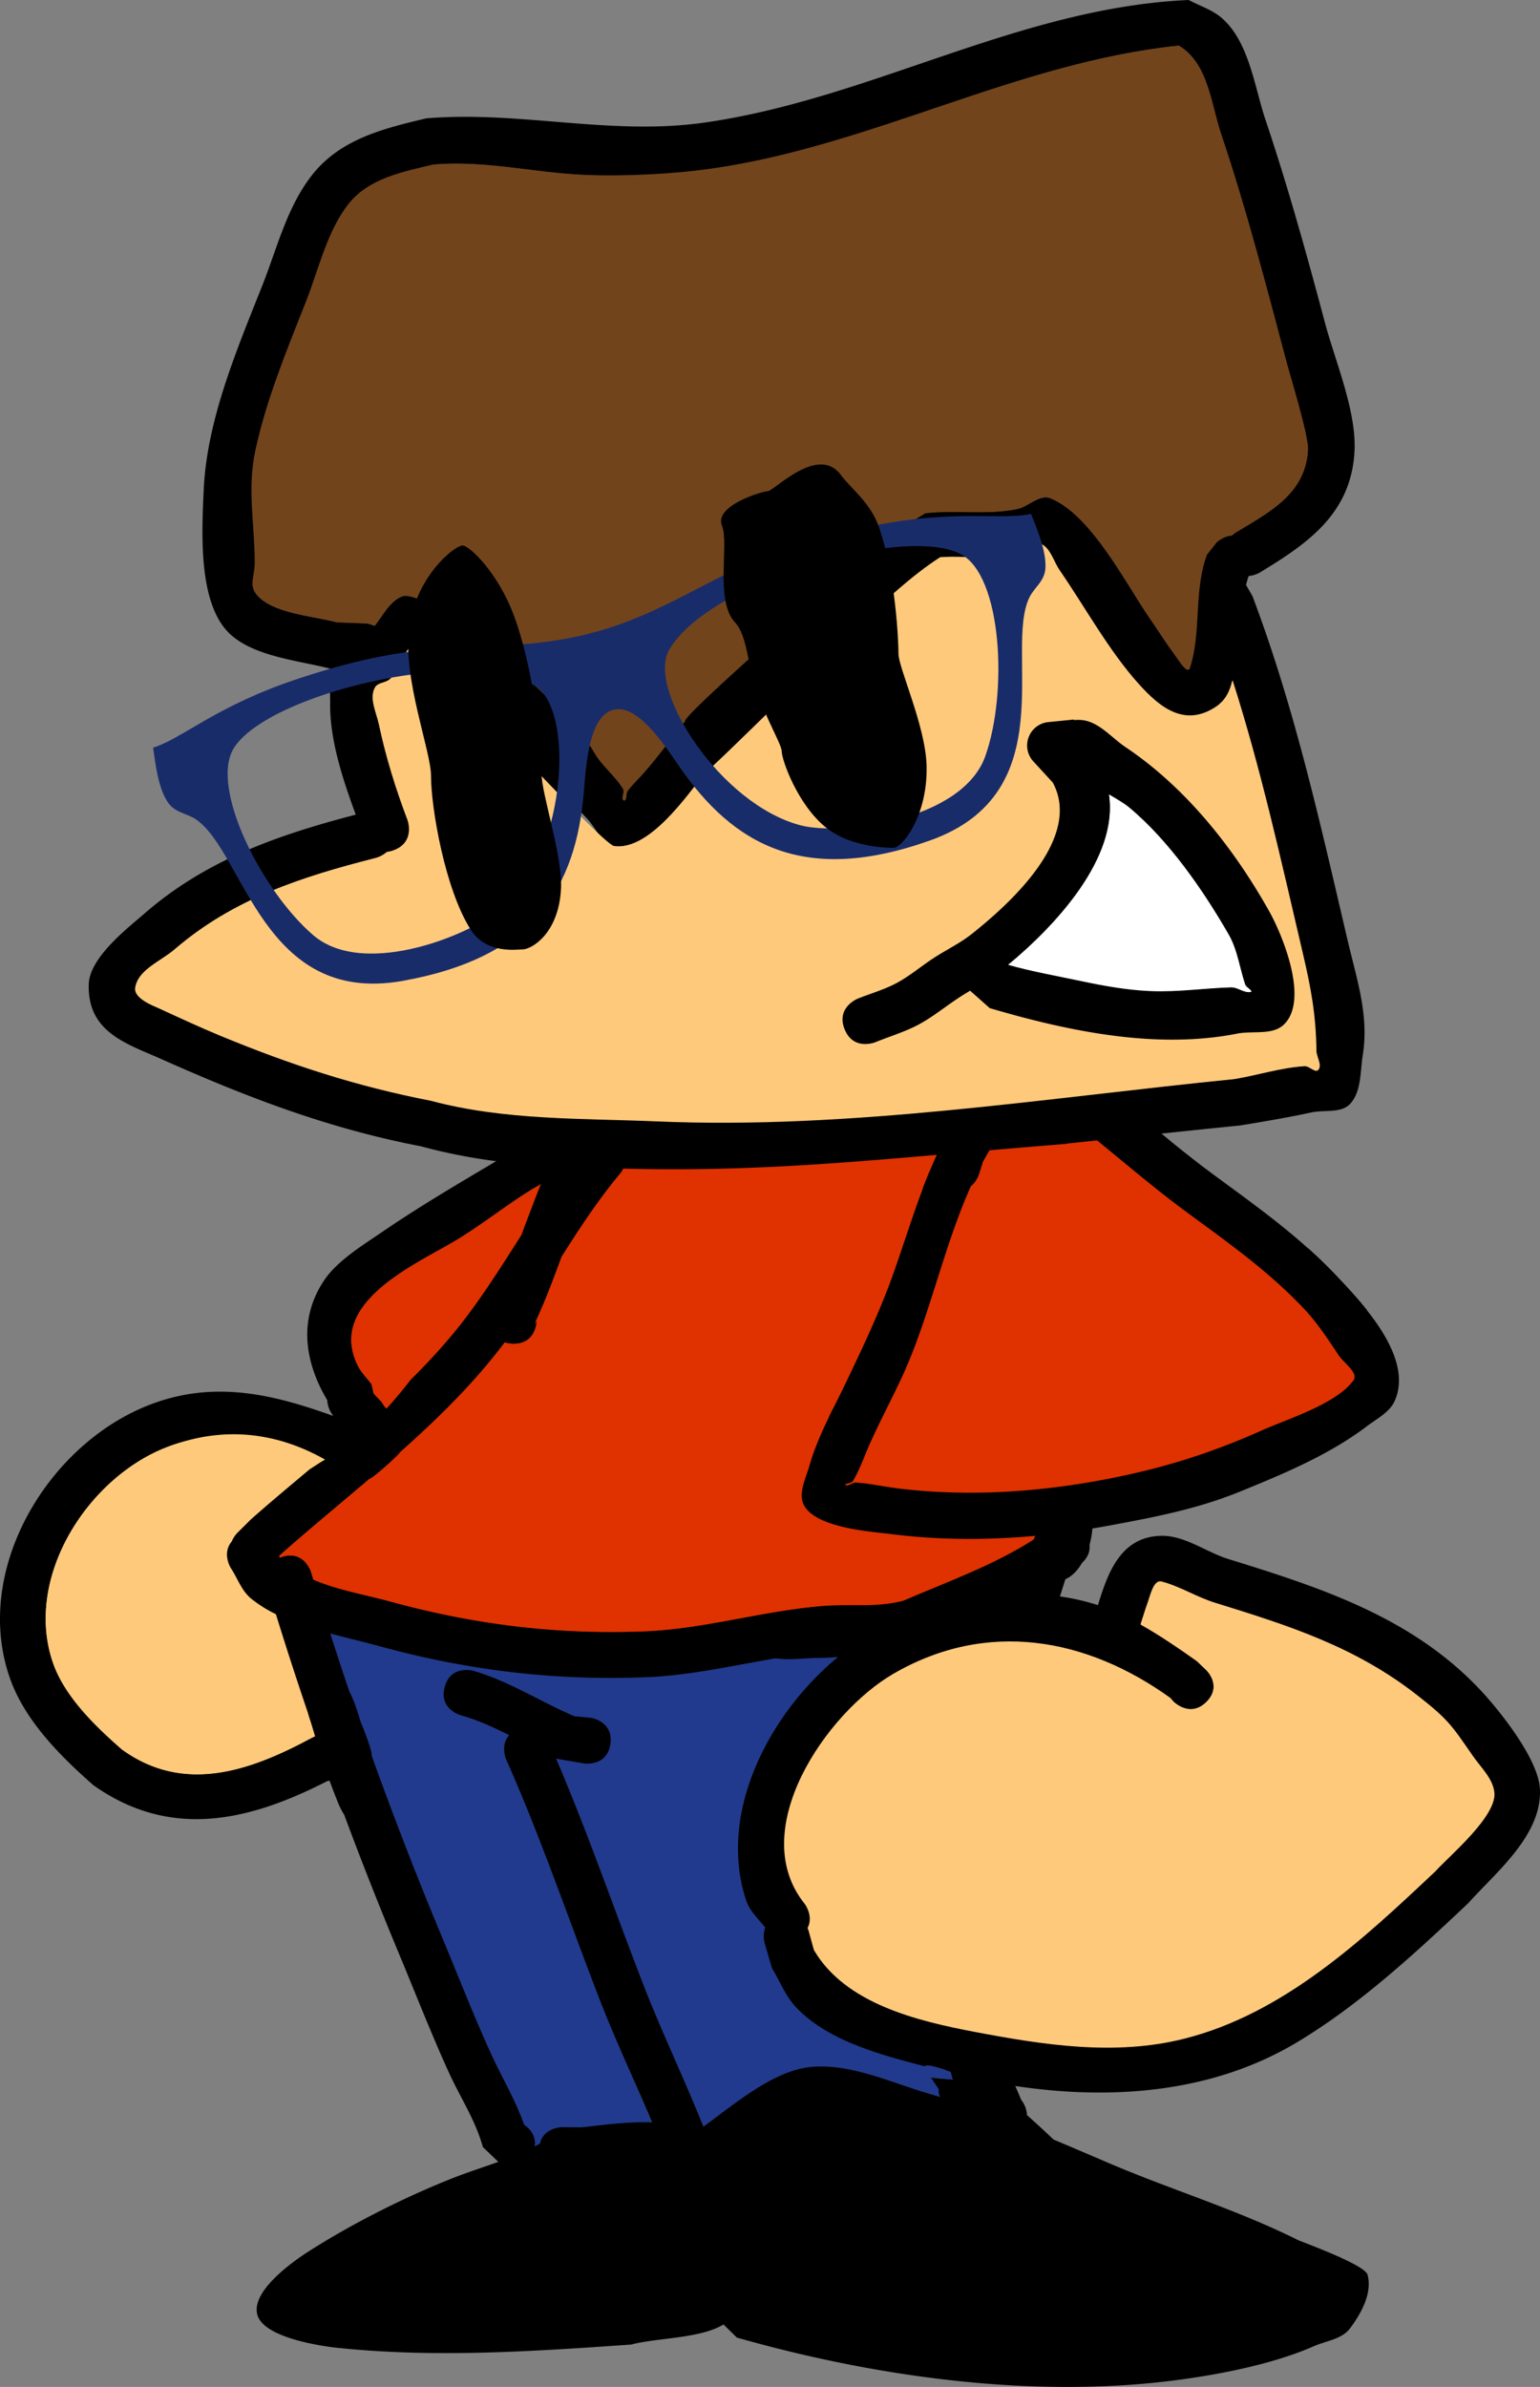 <svg xmlns="http://www.w3.org/2000/svg" width="122.034" height="189.099"><rect width="100%" height="100%" fill="#808080" stroke="none"/><g stroke-miterlimit="10" data-paper-data="{&quot;isPaintingLayer&quot;:true}" style="mix-blend-mode:normal"><g stroke-width=".5"><path d="m46.348 90.069.378.403c.916 1.234 2.002 2.402 3.088 3.491 2.718 3.596 4.498 7.773 5.653 12.101.43 1.61 1.623 4.025 1.03 5.693-.684 1.92-2.154 2.038-3.714 2.76-1.9.878-3.642 1.788-5.714 2.194-1.397.559-2.86.89-4.352 1.086l.14.12c-1.706-.177-3.269-.252-3.945-.101-1.669.37-3.946 1.302-5.693.806-3.864-1.098-5.39-3.717-7.018-6.156.2.071.399.144.598.217a1.662 1.662 0 0 1-.453-.602c-.072-.097-.397-.566-.41-1.147-1.753-2.936-2.359-6.39-.229-9.533 1.042-1.538 3.055-2.76 4.508-3.755 4.243-2.91 8.786-5.394 13.137-8.087.116-.072.23-.144.345-.218.526.003 1.053.005 1.58.006l-.032.173c.643.089 1.103.549 1.103.549zm-15.482 21.705c.322.423.602.882.827 1.363.083.178-.06.449.084.584.164.156.464.025.666.127.266.134.433.422.698.56.64.332 2.188.054 2.857.054 3.355 0 6.882.074 10.048-1.192 1.925-.392 3.49-1.21 5.267-2.029.366-.169.744-.315 1.124-.451.212-.077.713.048.653-.168-1.366-5.01-2.84-10.067-5.988-14.307a39.626 39.626 0 0 1-1.518-1.598 1.693 1.693 0 0 0-1.01-1.176 30.57 30.57 0 0 1-.566-.713c-.096.203-.192.404-.29.604-.37.048-.703.217-.958.465a8.247 8.247 0 0 0-.51.283c-2.087 1.265-3.99 2.82-6.08 4.08-3.15 1.9-10.31 4.907-7.793 9.94.272.543.724.976 1.086 1.464l.156.72c.216.234.44.464.657.698.128.264.322.49.562.655l.028.037z"/><path fill="#e03100" d="M30.822 111.75a1.702 1.702 0 0 1-.564-.656c-.217-.234-.44-.464-.657-.7l-.157-.72c-.362-.488-.815-.924-1.087-1.467-2.516-5.033 4.65-8.064 7.8-9.964 2.09-1.26 4.01-2.818 6.097-4.083.167-.101.338-.195.511-.283.255-.249.589-.417.96-.465.097-.2.194-.401.29-.604.184.24.374.478.567.714.502.203.886.641 1.012 1.177a39.79 39.79 0 0 0 1.522 1.6c3.147 4.24 4.626 9.322 5.993 14.333.059.217-.442.092-.654.168-.38.137-.758.284-1.125.453-1.777.819-3.348 1.643-5.274 2.035-3.165 1.266-6.712 1.194-10.066 1.194-.669 0-2.222.276-2.861-.057-.265-.138-.433-.426-.7-.56-.201-.102-.502.028-.666-.128-.143-.135-.001-.406-.084-.585a7.553 7.553 0 0 0-.857-1.401z" data-paper-data="{&quot;noHover&quot;:false,&quot;origItem&quot;:[&quot;Path&quot;,{&quot;applyMatrix&quot;:true,&quot;segments&quot;:[[[337.99238,449.52978],[-0.04445,-0.05847],[1.52289,2.00298]],[[341.90733,455.98369],[-1.06562,-2.27938],[0.39454,0.84394]],[[342.30304,458.75037],[-0.6759,-0.64114],[0.77645,0.73651]],[[345.457,459.35078],[-0.95596,-0.48111],[1.26141,0.63484]],[[348.76208,462.00108],[-1.25277,-0.65173],[3.02816,1.57534]],[[362.29263,462.26078],[-3.16682,0],[15.88429,0]],[[409.87058,456.61316],[-14.98953,5.99581],[9.11687,-1.85739]],[[434.81056,447.00674],[-8.41313,3.87509],[1.73737,-0.80023]],[[440.13581,444.86873],[-1.79971,0.64797],[1.00164,-0.36064]],[[443.22883,444.07284],[0.28013,1.02707],[-6.4709,-23.72542]],[[414.87127,376.32999],[14.90492,20.07588],[-2.44509,-2.43768]],[[407.68241,368.76271],[2.33353,2.60118],[-0.59893,-2.5365]],[[402.90354,363.19262],[2.37362,0.96353],[-0.91288,-1.11525]],[[400.22239,359.81724],[0.87356,1.13458],[-0.45384,0.95891]],[[398.84822,362.67621],[0.46217,-0.94728],[-1.75405,0.22953]],[[394.31312,364.8786],[1.20574,-1.17513],[-0.81953,0.42058]],[[391.8986,366.2197],[0.78792,-0.47752],[0,0]],[[391.89854,366.21972],[0,0],[-9.88368,5.98976]],[[363.10748,385.53688],[9.89668,-5.9682],[-14.92002,8.99752]],[[326.2038,432.60334],[-11.9144,-23.82956],[1.28702,2.57414]],[[331.34496,439.53962],[-1.7137,-2.31208],[0,0]],[[332.08544,442.94461],[0,0],[1.02391,1.11379]],[[335.19486,446.25389],[-1.02801,-1.10986],[0.60658,1.24995]],[[337.85839,449.3549],[-1.13453,-0.78281],[0.04487,0.05812]]],&quot;closed&quot;:true}]}"/></g><g stroke-width=".5"><path d="M42.878 117.489c.374.322.747.644 1.097.992 0 0 .304.305.466.764 1.754 2.076 4.53 4.708 4.021 7.478-.309 1.684-2.582 3.028-3.834 3.967-1.827 1.356-3.442 3.012-5.355 4.277-1.722 1.138-3.902 2.326-5.806 3.125-.66.278-1.549.46-2.212.795-1.632.826-3.146 1.742-4.855 2.126.12.44.232.876.34 1.309-.157-.427-.312-.854-.467-1.282a7.797 7.797 0 0 1-.336.062c-5.998 3.068-12.307 4.732-18.531.33-2.6-2.28-5.434-5.112-6.615-8.469-2.971-8.442 2.826-18.298 10.764-21.551 5.462-2.238 10.418-.867 15.405.963a1.562 1.562 0 0 1-.288-.313c4.172 2.36 10.312 4.062 14.995 4.73.675.097 1.312.31 1.925.592-.237.039-.475.073-.714.105zm-7.986 8.28c-1.795 0-1.795-1.795-1.795-1.795v-.21c.07-.372-.087-.718-.311-1.056a2.009 2.009 0 0 1-.232-.272l-.103-.186a9.642 9.642 0 0 1-.236-.322c-.799-.863-1.288-1.809-2.058-2.69-.458-.526-1.093-.87-1.583-1.366-.262-.266-.37-.672-.665-.903-.24-.189-.597-.153-.865-.3-1.093-.595-1.505-.852-2.795-1.06 0 0-.85-.142-1.274-.819-3.234-1.01-6.542-1.445-10.03.003-6.152 2.553-11.02 10.295-8.713 16.94.932 2.682 3.367 5.021 5.442 6.833 4.717 3.415 9.693 1.838 14.262-.52.216-.184.463-.293.68-.357l.395-.215c-.17-.49-.339-.98-.506-1.472.264.533.528 1.064.766 1.604.376.01.72-.33 1.075-.488.376-.167.818-.132 1.206-.27.669-.238 1.496-.874 2.108-1.177 2.516-1.247 5.255-2.096 7.61-3.683 1.851-1.249 3.434-2.833 5.203-4.17.56-.42 2.223-1.335 2.501-1.946.322-.707-.913-1.258-1.382-1.878-.744-.982-1.518-1.95-2.288-2.91l-.29-.275s-.224-.225-.39-.58c-.573-.548-1.125-1.08-1.62-1.705-.14-.176-.431.128-.644.202-.995.344-1.844.827-2.677 1.458l-.23.138.088.122s.085.128.168.333c.56.925.9 1.606.978 2.986v.211s0 1.795-1.795 1.795z"/><path d="M18.285 124.216s-.72-1.152.075-2.09a2.34 2.34 0 0 1 .37-.603c-.264.534-.401 1.216-.336 2.138a.822.822 0 0 0 .051.228c.022.203.059.402.109.595a.693.693 0 0 0-.023.137 6.665 6.665 0 0 0-.246-.405zm3.779-5.551c-.397.392-.857.692-1.316.985a4.177 4.177 0 0 0-.111.058 198.43 198.43 0 0 1 2.518-2.146c-.354.363-.713.73-1.09 1.103z"/><path fill="#ffc97c" d="M18.382 122.097c-.795.938-.068 2.096-.068 2.096.078.119.152.241.224.367-.178 1.156 2.524 2.983 2.968 3.87.58 1.162.96 2.75 1.551 4.128.34 1.24.929 2.4 1.506 3.563l.474 1.38c-4.856 2.649-10.288 4.784-15.377 1.099-2.075-1.812-4.53-4.17-5.461-6.853-2.308-6.645 2.59-14.438 8.741-16.99 4.282-1.777 8.32-.708 12.257.77-.719.669-1.37 1.344-2.042 2.035a223.55 223.55 0 0 0-2.493 2.132c-.274.146-.53.321-.764.521-.473.348-.893.749-1.17 1.314a2.04 2.04 0 0 0-.346.568z" data-paper-data="{&quot;noHover&quot;:false,&quot;origItem&quot;:[&quot;Path&quot;,{&quot;applyMatrix&quot;:true,&quot;segments&quot;:[[[142.80632,189.11954],[5.98715,-2.48456],[-8.41435,3.4918]],[[130.88881,212.2907],[-3.15755,-9.08903],[1.27474,3.66935]],[[138.33291,221.63908],[-2.83871,-2.47832],[6.96097,5.04039]],[[159.31186,220.14576],[-6.64258,3.62447],[-1.5098,-4.35122]],[[155.00598,207.02232],[1.35989,4.39632],[-0.98641,-0.48741]],[[152.30485,205.318],[0.79986,0.6566],[-1.02264,-0.83948]],[[150.11171,202.0097],[0.73104,1.10276],[0,0]],[[150.21356,199.15072],[-1.08654,1.28349],[0.23256,-0.56007]],[150.80803,198.22875],[[152.29626,196.74719],[0,0],[2.44106,-2.15802]],[[159.88982,190.29447],[-2.57874,2.16446],[-5.49778,-2.08901]]],&quot;closed&quot;:true}]}"/><path fill="#ffc97c" d="M36.667 123.98v-.211c-.079-1.38-.416-2.057-.977-2.982-.083-.205-.167-.332-.167-.332l-.087-.122.229-.138c.833-.631 1.719-1.136 2.713-1.48.213-.073.504-.378.644-.202.495.626 1.048 1.16 1.621 1.708.166.355.39.58.39.58l.29.275c.77.962 1.546 1.933 2.29 2.915.469.62 1.704 1.172 1.382 1.88-2.112 4.643-19.853 11.557-20.38 11.839a1.864 1.864 0 0 0-.68.357c-4.569 2.359-9.561 3.927-14.277.512-2.075-1.812-4.514-4.16-5.446-6.842-2.308-6.645 2.567-14.407 8.718-16.96 5.555-2.305 10.838-.972 15.178 2.44 1.6 1.257 2.617 3.072 4.124 4.7.075.106.156.214.237.322l.103.186s.082.123.232.274c.224.337.383.685.313 1.056v.212s0 1.8 1.796 1.8c1.795 0 1.754-1.787 1.754-1.787z" data-paper-data="{&quot;noHover&quot;:false,&quot;origItem&quot;:[&quot;Path&quot;,{&quot;applyMatrix&quot;:true,&quot;segments&quot;:[[[356.29263,517.26078],[8.5,0],[-8.5,0]],[347.79263,508.76078],[[347.79263,507.76078],[0,0],[0.33136,-1.75639]],[[346.31876,502.76673],[1.06056,1.59632],[-0.71407,-0.71428]],[345.22021,501.47573],[[344.73494,500.59388],[0,0],[-0.38562,-0.50848]],[[343.61413,499.07013],[0.35298,0.50815],[-3.78139,-4.08325]],[[333.87127,486.32999],[3.64397,4.1765],[-2.1691,-2.4861]],[[326.37684,479.86433],[2.31754,2.34834],[-1.24353,-1.26005]],[[323.2282,475.58731],[1.39221,1.09354],[-1.13708,-0.89315]],[[319.12827,474.17078],[1.26943,0.69225],[-5.17161,-2.8202]],[[305.89524,469.14513],[6.1079,0.98783],[0,0]],[[299.8615,465.27169],[2.00727,3.20236],[-15.31351,-4.7804]],[[252.36638,465.2844],[16.51801,-6.85469],[0,0]],[[252.36634,465.2844],[0,0],[-29.12786,12.08752]],[[211.11164,545.49572],[-10.93046,-31.46342],[4.41276,12.70214]],[[236.88082,577.8569],[-9.82672,-8.57914],[22.33258,16.17087]],[[304.41389,575.39351],[-21.63563,11.16785],[1.02108,-0.872]],[[307.62894,573.70133],[-1.02511,0.30471],[0.62663,-0.33579]],[[309.5034,572.6875],[-0.62298,0.33993],[-0.8055,-2.32143]],[[307.1051,565.71719],[0.79336,2.32543],[1.25257,2.51999]],[[310.73439,573.30842],[-1.12734,-2.55281],[1.78159,0.05155]],[[315.82319,571.00108],[-1.68132,0.74866],[1.78217,-0.79357]],[[321.53407,569.72086],[-1.83808,0.65373],[3.167,-1.12637]],[[331.51555,564.14608],[-2.89586,1.43416],[11.91644,-5.90156]],[[367.54973,546.70707],[-11.14991,7.51743],[8.76951,-5.91253]],[[392.19263,526.96078],[-8.37809,6.33368],[2.64951,-1.98713]],[[404.0346,517.74711],[-1.31587,2.89217],[1.52416,-3.34997]],[[397.48872,508.85556],[2.22176,2.93414],[-3.52046,-4.64925]],[[386.65525,495.07069],[3.64426,4.55378],[0,0]],[385.28223,493.77119],[[383.43398,491.02844],[0.78491,1.67941],[-2.71382,-2.59801]],[[375.76067,482.95184],[2.34717,2.96159],[-0.66101,-0.83404]],[[372.71468,483.9084],[1.00578,-0.34782],[-4.70981,1.62876]],[[360.03554,490.81449],[3.94698,-2.99077],[0,0]],[358.95244,491.467],[359.36506,492.04583],[[360.16001,493.61952],[-0.39309,-0.97092],[2.65227,4.37959]],[[364.79263,507.76078],[-0.37085,-6.53632],[0,0]],[364.79263,508.76078]],&quot;closed&quot;:true}]}"/></g><g stroke-width=".5"><path fill="#213a8d" d="M74.408 165.513a1.6 1.6 0 0 0 .108.635 63.7 63.7 0 0 0-.997-.3c-2.932-.857-6.206-2.415-9.356-2.058-2.939.333-6.073 3.032-8.41 4.725-1.5-3.751-3.282-7.437-4.731-11.16-2.332-5.987-4.439-12.157-6.972-18.066l.013.006 2.228.378s1.816.257 2.075-1.553c.258-1.809-1.536-1.996-1.536-1.996l-1.296-.123c-2.73-1.164-5.132-2.77-8.007-3.604 0 0-1.754-.505-2.256 1.252-.502 1.758 1.205 2.207 1.205 2.207 1.356.38 2.656 1.019 3.889 1.646-.722.812-.226 1.919-.226 1.919 2.798 6.291 4.989 12.78 7.485 19.193 1.232 3.164 2.716 6.381 4.055 9.564-1.95-.074-3.987.215-5.578.39l-1.561-.012s-1.464-.001-1.773 1.306c-.138.076-.276.149-.414.22.15-.917-.5-1.491-.835-1.722-.706-2.005-1.778-3.746-2.67-5.711-1.38-3.037-2.6-6.166-3.883-9.244a297.77 297.77 0 0 1-8.82-24.017c1.323.358 2.63.656 3.779.971 7.042 1.935 13.997 2.773 21.326 2.476 4.817-.196 9.512-1.638 14.29-2.009.278-.021.55-.038.816-.05-1.175.786-2.063 2.027-2.783 3.286a23.457 23.457 0 0 0-2.541 3.613c-.4.458-.76.909-1.05 1.31-2.88 3.996-2.416 8.995-.48 13.305.32.715.659 1.65 1.146 2.395.763 2.45 1.904 4.906 3.696 6.48 2.789 2.45 6.047 3.095 9.442 3.437.21.303.416.607.622.911z" data-paper-data="{&quot;noHover&quot;:false,&quot;origItem&quot;:[&quot;Path&quot;,{&quot;applyMatrix&quot;:true,&quot;segments&quot;:[[225.29737,256.24427],[[225.13114,255.96158],[0.09169,0.17833],[-4.82455,-1.25588]],[[211.32822,249.55175],[3.3659,3.62251],[-1.10911,-1.19367]],[[208.77947,245.38058],[0.84959,1.39039],[0,0]],[207.98091,242.66361],[[208.04905,240.97358],[-0.31226,0.83559],[-0.7628,-0.94053]],[[205.9805,238.04041],[0.3766,1.13655],[-3.25468,-9.82225]],[[216.79122,210.9828],[-7.89113,6.02175],[-0.66747,0.02103]],[[214.72013,211.09053],[0.71727,-0.05571],[-6.53541,0.50758]],[[195.20176,213.84902],[6.58879,-0.26728],[-10.02526,0.40668]],[[166.06857,210.44742],[9.63265,2.64689],[-1.57188,-0.43193]],[[160.90201,209.11687],[1.80857,0.48952],[3.54451,11.10126]],[[172.97632,241.92616],[-4.48307,-10.74788],[1.75609,4.21011]],[[178.27232,254.54416],[-1.887,-4.15427],[1.22096,2.68797]],[[181.91252,262.34909],[-0.9645,-2.74212],[0.45916,0.31548]],[[183.0527,264.70258],[0.20533,-1.25351],[0.18784,-0.09659]],[[183.6174,264.40263],[-0.18866,0.10349],[0.42251,-1.78842]],[186.03959,262.61421],[[188.17221,262.6295],[0,0],[2.17612,-0.2392]],[[195.78757,262.09552],[-2.66812,-0.10189],[-1.83135,-4.35413]],[[190.2299,249.11112],[1.68488,4.32786],[-3.41519,-8.77246]],[[179.96993,222.77286],[3.82797,8.60612],[0,0]],[[180.28283,220.14415],[-0.98739,1.11112],[-1.68714,-0.8577]],[[175.02976,217.96751],[1.85511,0.52057],[0,0]],[[173.31274,214.8769],[-0.68679,2.40381],[0.6868,-2.40381]],[[176.40335,213.15988],[0,0],[3.93235,1.14021]],[[187.36846,218.08323],[-3.73332,-1.59271],[0,0]],[189.14593,218.25033],[[191.26724,221.07877],[0.35356,-2.47488],[-0.35356,2.47487]],[188.4388,223.20008],[[185.39888,222.67896],[0,0],[-0.00613,-0.00264]],[[185.38049,222.67104],[0.00613,0.00264],[3.46566,8.08272]],[[194.88721,247.29195],[-3.18948,-8.19074],[1.98279,5.09189]],[[201.34925,262.5588],[-2.05201,-5.13155],[3.19752,-2.31686]],[[212.83233,256.10709],[-4.01958,0.45544],[4.31006,-0.48835]],[[225.62517,258.92975],[-4.01075,-1.17198],[0.45741,0.13366]],[[226.98802,259.34018],[-0.45127,-0.13989],[-0.09799,-0.25778]],[[226.84048,258.47306],[-0.01266,0.31724],[-0.50514,-0.74841]],[[225.29733,256.24427],[0.52607,0.73601],[0,0]]],&quot;closed&quot;:true,&quot;fillColor&quot;:[0,0,0,1]}]}"/><path fill="#213a8d" d="M75.517 164.768a94.971 94.971 0 0 1-1.733-.155c.205.297.408.595.61.894a1.6 1.6 0 0 0 .108.634c-.33-.103-.662-.202-.997-.3-2.932-.857-6.205-2.417-9.356-2.06-2.938.333-6.066 3.026-8.404 4.72-1.5-3.751-3.281-7.438-4.731-11.16-2.332-5.989-4.427-12.127-6.96-18.036l.013.006 2.224.38s1.814.255 2.072-1.554c.259-1.81-1.533-2.03-1.533-2.03l-1.298-.122c-2.729-1.165-5.137-2.769-8.012-3.602 0 0-1.755-.504-2.258 1.253-.502 1.758 1.223 2.233 1.223 2.233 1.356.38 2.64.991 3.873 1.618-.722.812-.228 1.92-.228 1.92 2.799 6.292 4.996 12.81 7.493 19.224 1.232 3.163 2.713 6.349 4.052 9.532-1.95-.075-3.982.214-5.572.389l-1.56-.012s-1.464 0-1.772 1.307c-.138.076-.276.149-.414.22.15-.917-.499-1.491-.834-1.722-.705-2.004-1.773-3.744-2.666-5.709-1.38-3.037-2.593-6.156-3.877-9.233a301.874 301.874 0 0 1-5.556-14.348c.36-.403.663-1.06.209-1.97-.337-.672-.812-.93-1.254-1a289.27 289.27 0 0 1-2.223-6.685c1.322.357 2.629.656 3.778.971 7.042 1.935 13.983 2.776 21.312 2.48 4.817-.196 9.506-1.642 14.283-2.014.272-.02.537-.036.797-.05a5.04 5.04 0 0 1 1.165-.595c.223-.079.513-.115.84-.113 2.383-1.523 4.658-1.782 7.965-2.265 1.123-.164 2.13-.7 3.213-1.077-.31.99-.625 1.981-.954 2.97-2.739 8.218-5.204 20.21-4.102 28.753.207 1.607.438 4.075 1.064 6.308z" data-paper-data="{&quot;noHover&quot;:false,&quot;origItem&quot;:[&quot;Path&quot;,{&quot;applyMatrix&quot;:true,&quot;segments&quot;:[[[543.53187,672.01691],[0.98135,7.61131],[-5.21539,-40.45028]],[[562.96728,535.96308],[-12.96966,38.91642],[1.55947,-4.67929]],[[567.48621,521.90549],[-1.47035,4.69065],[-5.13089,1.78216]],[[552.2773,527.00767],[5.31695,-0.77707],[-15.66017,2.28873]],[[514.5659,537.74423],[11.28613,-7.21258],[-1.54534,-0.01058]],[[510.59302,538.28248],[1.05878,-0.37391],[-1.97628,0.69792]],[[505.08157,541.10346],[1.7035,-1.16256],[-1.23257,0.06103]],[[501.30952,541.34106],[1.28406,-0.09973],[-22.62356,1.75708]],[[433.74302,550.8901],[22.80832,-0.92524],[-34.70432,1.4078]],[[332.893,539.11482],[33.34524,9.1627],[-5.44136,-1.4952]],[[315.00798,534.50888],[6.2607,1.69456],[3.38038,10.5872]],[[325.54016,566.15404],[-3.63948,-10.50788],[2.09536,0.33094]],[[331.47882,570.8908],[-1.59358,-3.18714],[0,0]],[[331.47886,570.89084],[0,0],[2.1514,4.30278]],[[330.49376,580.21146],[1.70018,-1.91098],[8.19114,22.85438]],[[356.8055,648.08442],[-9.33348,-22.37638],[6.07904,14.57408]],[[375.1386,691.764],[-6.5322,-14.38078],[4.22658,9.30492]],[[387.73984,718.78224],[-3.3388,-9.49238],[1.58946,1.0921]],[[391.68678,726.92928],[0.7108,-4.33926],[0.65024,-0.33436]],[[393.6416,725.89094],[-0.65308,0.35826],[1.4626,-6.19096]],[402.02646,719.69998],[[409.40892,719.7529],[0,0],[7.53304,-0.82804]],[[435.77092,717.90442],[-9.2362,-0.3527],[-6.33956,-15.07264]],[[416.532,672.95648],[5.83252,14.9817],[-11.82232,-30.36752]],[[381.01518,581.78164],[13.25124,29.7917],[0,0]],[[382.09834,572.68186],[-3.41804,3.84636],[-5.84036,-2.96908]],[[363.91386,565.14702],[6.4218,1.80204],[0,0]],[[357.97008,554.4483],[-2.37746,8.32124],[2.37748,-8.32124]],[[368.6688,548.50452],[0,0],[13.61256,3.94706]],[[406.62658,565.54762],[-12.92358,-5.51346],[0,0]],[412.77962,566.12606],[[420.12294,575.91724],[1.2239,-8.56726],[-1.22392,8.56722]],[410.33176,583.26056],[[399.8085,581.4566],[0,0],[-0.02122,-0.00914]],[[399.74484,581.42918],[0.02122,0.00914],[11.99704,27.97986]],[[432.65414,666.65908],[-11.04098,-28.35378],[6.8638,17.62654]],[[455.0237,719.50816],[-7.10342,-17.76384],[11.06882,-8.02024]],[[494.77454,697.17436],[-13.91454,1.57658],[14.92008,-1.69052]],[[539.05936,706.94552],[-13.88396,-4.05702],[1.58342,0.46268]],[[543.77712,708.3663],[-1.56216,-0.48426],[-0.33922,-0.89236]],[[543.26638,705.3646],[-0.04382,1.09818],[-0.95488,-1.41474]],[[540.37655,701.13532],[0.97305,1.40397],[2.71879,0.27528]],[[548.58116,701.87211],[-2.7484,-0.2274],[-2.96558,-10.57347]]],&quot;closed&quot;:true}]}"/><path fill="#e03100" d="M22.359 123.335c-.066.02-.128.041-.188.064a5.865 5.865 0 0 1-.084-.09l.184-.185c5.924-5.239 12.784-10.276 17.59-16.624l.115-.154c.198.069.43.11.702.11 1.827 0 1.83-1.835 1.83-1.835l-.176.277c.794-1.686 1.484-3.513 2.157-5.347 1.45-2.287 2.944-4.558 4.665-6.613 0 0 1.184-1.333-.22-2.503a2.37 2.37 0 0 0-.317-.225l-.014-.072c.42-.282.852-.553 1.295-.798 0 0 .187-.104.397-.303 1.884-.005 3.767-.01 5.65-.006.47 0 1.468-.059 2.391-.188.425.006.809-.009 1.053-.024 2.795-.17 5.527-1.109 8.365-.76 2.77.342 5.463-.058 8.139-.621-.31.341-.593.72-.83 1.148-.755 1.353-.964 2.88-1.406 4.291-.17.414-.333.832-.491 1.252-.64 1.315-1.398 2.63-1.858 4.01a8.074 8.074 0 0 1-.277.692c-.716.813-.93 2.407-1.386 3.136-1.841 2.951-2.31 6.913-3.788 9.992-.568 1.183-2.017 2.754-2.417 4.216a4.224 4.224 0 0 0 3.89 5.871c3.289.41 7.201-.018 10.495 0 .472.003.948-.07 1.424-.174a55.176 55.176 0 0 0 1.994-.115c.313.026.628.042.942.045-3.248 2.147-7.017 3.48-10.584 5.022-2.221.566-4.07.239-6.365.418-4.735.37-9.392 1.827-14.164 2.015-6.95.273-13.506-.541-20.181-2.373-1.908-.524-4.161-.906-6.077-1.73l-.178-.591s-.526-1.753-2.277-1.228z" data-paper-data="{&quot;noHover&quot;:false,&quot;origItem&quot;:[&quot;Path&quot;,{&quot;applyMatrix&quot;:true,&quot;segments&quot;:[[[311.45709,401.563],[0,0],[4.78912,-1.43676]],[[317.68297,404.91538],[0,0],[0.16138,0.53874]],[[318.16893,406.53112],[-0.1626,-0.53842],[5.24162,2.25646]],[[334.78505,411.25178],[-5.22066,-1.43248],[18.26202,5.01088]],[[389.92757,417.70938],[-19.0126,0.74898],[13.0536,-0.51424]],[[428.61545,412.21514],[-12.95438,1.01334],[6.28068,-0.4913]],[[446.01311,411.08334],[-6.07708,1.54904],[9.97864,-4.3142]],[[475.54793,396.97388],[-9.02064,6.10882],[-10.63924,1.03524]],[[443.56589,396.6982],[10.56366,1.33612],[-4.07334,-0.5152]],[[424.56295,390.54404],[2.76226,4.89846],[-1.45158,-2.57416]],[[425.71067,381.75292],[-0.8137,2.84102],[1.77268,-6.18924]],[[433.48413,364.07198],[-2.78216,5.80592],[3.84406,-8.02194]],[[444.03991,339.74444],[-2.97562,8.45048],[4.683,-13.29926]],[[461.26299,301.09032],[-8.81132,11.1968],[-23.75544,3.07434]],[[389.50011,306.41826],[24.19302,0],[-0.1938,0]],[[388.91899,306.41854],[0.19362,-0.00018],[-0.77056,1.49336]],[[386.72301,308.7038],[0,0],[-1.21394,0.6709]],[[383.18595,310.88716],[1.15114,-0.77332],[-0.00006,0.00008]],[[383.18579,310.88742],[0.00006,-0.00008],[0.28512,0.1673]],[[384.05469,311.50312],[-0.29376,-0.2448],[3.84112,3.20092]],[[384.69489,318.54514],[0,0],[-4.70878,5.62422]],[[371.98081,336.61322],[3.96562,-6.2552],[-1.84238,5.0193]],[[366.10717,351.19738],[2.17008,-4.61148],[0,0]],[366.58415,350.44252],[[361.58415,355.44252],[5,0],[-0.74536,0]],[[359.66483,355.1423],[0.5397,0.1891],[-0.10532,0.14042]],[[359.34795,355.5628],[0.10592,-0.13992],[-13.14772,17.36594]],[[311.21631,400.98604],[16.20816,-14.3323],[0,0]],[[310.71393,401.49106],[0,0],[0.07574,0.08338]],[[310.94355,401.73854],[-0.07732,-0.08162],[0.16268,-0.06296]],[[311.45709,401.56296],[-0.17982,0.05394],[0,0]]],&quot;closed&quot;:true,&quot;fillColor&quot;:[0,0,0,1]}]}"/><path d="M26.84 142.942c-.87-2.1-1.509-4.18-2.169-6.378-.048-.159-.173-.505-.282-.9a296.634 296.634 0 0 1-2.526-7.783 10.275 10.275 0 0 1-1.974-1.246c-.748-.614-1.07-1.613-1.604-2.419 0 0-.72-1.152.075-2.09.17-.41.434-.674.434-.674l1.088-1.083c1.502-1.327 3.072-2.64 4.655-3.966.405-.257.77-.508 1.043-.666 2.757-1.6 5.006-3.882 6.944-6.409 1.62-1.602 3.137-3.275 4.48-5.058 1.548-2.056 2.926-4.248 4.314-6.43.536-1.426 1.066-2.86 1.639-4.269a9.887 9.887 0 0 0-.189.098c.593-.95 1.18-2.158 2.21-3.72l.6-.91c.388.002.777.002 1.166.002 6.83-1.116 13.639-1.876 20.492-2.853 2.734-.548 5.354-.19 8.068-.059a2.116 2.116 0 0 1 1.079.002c.05.011.1.024.15.039l.384.003c.128 0 .26.003.395.009a14.75 14.75 0 0 0-.29.22c.112.077.22.175.323.289.124.126.232.267.322.421.427.645.767 1.487 1.041 1.978 1.696 3.035 2.261 6.257 3.097 9.585.275 1.098.69 2.21.729 3.207 1.57 3.316 1.45 7.616 2.136 11.12.101.516.651 2.212.684 3.22.536 1.183.92 2.803 1.15 3.84.136.607.07 1.471-.166 2.32.073.667-.278 1.143-.592 1.428-.345.593-.79 1.072-1.322 1.299-.62 1.973-1.248 3.922-1.865 5.904-.786 2.525-1.606 4.807-2.049 7.44-.682 4.055-1.244 8.104-1.794 12.183-.561 4.152-.408 8.58.88 12.597.126.394.844 1.955 1.333 3.13.264.333.43.748.452 1.2a86.295 86.295 0 0 1 2.107 1.937c1.5.63 3.004 1.28 4.54 1.933 4.933 2.096 10.072 3.65 14.877 6.053.84.335 5.259 1.966 5.464 2.721.393 1.443-.5 3.068-1.399 4.263-.64.85-1.89.977-2.864 1.405-3.113 1.37-7.164 2.178-10.505 2.635-11.515 1.573-24.113-.166-35.214-3.323l-1.053-1.036c-1.868 1.129-5.299 1.05-7.326 1.592-7.763.535-15.454 1.07-23.23.261-1.393-.145-5.869-.81-6.383-2.61-.539-1.888 2.872-4.272 4.049-5.024 3.404-2.174 7.38-4.183 11.128-5.694 1.36-.548 2.646-.95 3.915-1.408l-1.222-1.172c-.597-2.15-1.792-3.92-2.715-5.95-1.399-3.075-2.623-6.225-3.923-9.342a304.395 304.395 0 0 1-4.354-11.036 5.23 5.23 0 0 1-.434-.826zm41.746-16.697c2.501-.524 5.18-.752 7.572-1.672 1.562-.6 3.123-1.457 4.683-2.173.082-.226.176-.45.287-.651-.608.046-1.216.084-1.824.111a23.2 23.2 0 0 0 .916-.23c.3.049.604.088.909.116.173-.314.386-.577.658-.722.156-.083.32-.141.487-.177a1.28 1.28 0 0 0 .007-.338c-.139-1.151-.981-2.293-1.217-3.475l-.014-.128c-.998-2.204-.69-5.35-1.092-7.606-.327-1.842-1.316-3.995-1.4-5.843-.906-1.6-1.16-5.159-1.565-7.067-.58-2.732-1.802-4.794-3.023-7.235a2.103 2.103 0 0 1-.24-1.077c-2.057-.134-4.102-.215-6.138.191-6.12.876-12.205 1.573-18.301 2.507.806 1.074-.13 2.197-.13 2.197-1.72 2.056-3.197 4.318-4.647 6.605-.673 1.834-1.353 3.645-2.147 5.33l.175-.275s0 1.827-1.828 1.827c-.272 0-.504-.04-.701-.11a44.73 44.73 0 0 1-.116.154c-2.355 3.11-5.203 5.9-8.193 8.554.02.117-2.242 2.146-2.412 2.095-2.356 2.01-4.74 3.966-6.989 5.954l-.183.185.084.09c.06-.023.122-.044.187-.064 1.751-.525 2.276 1.226 2.276 1.226l.178.59c1.916.825 4.165 1.202 6.073 1.726 6.676 1.831 13.207 2.634 20.156 2.36 4.716-.186 9.298-1.604 13.975-1.995.227-.155.49-.26.776-.298.804-.363 1.793-.48 2.76-.682zm-3.893 5.102c-.803.002-2.129.193-3.223.03-3.395.57-6.772 1.354-10.222 1.494-7.329.298-14.256-.551-21.298-2.486-1.149-.316-2.454-.615-3.776-.973.487 1.526.987 3.05 1.5 4.568.326.617.636 1.508.917 2.472.337.762.962 2.488.853 2.611A301.397 301.397 0 0 0 35 153.397c1.284 3.078 2.493 6.187 3.872 9.224.893 1.965 1.956 3.701 2.661 5.706.336.23.984.804.834 1.72.137-.07.275-.143.412-.219.31-1.307 1.771-1.307 1.771-1.307l1.56.011c1.59-.175 3.616-.465 5.566-.39-1.338-3.183-2.83-6.329-4.062-9.493-2.497-6.413-4.703-12.963-7.501-19.254 0 0-.493-1.11.229-1.922-1.234-.627-2.484-1.21-3.84-1.59 0 0-1.758-.503-1.256-2.26.502-1.758 2.26-1.256 2.26-1.256 2.874.834 5.286 2.435 8.016 3.6l1.3.122s1.808.258 1.55 2.068c-.259 1.809-2.068 1.55-2.068 1.55l-2.222-.38-.014-.006c2.534 5.908 4.619 12.01 6.95 17.999 1.45 3.722 3.224 7.409 4.724 11.16 2.338-1.693 5.456-4.383 8.395-4.716 3.15-.357 6.42 1.207 9.352 2.063.335.098.667.198.996.3a1.598 1.598 0 0 1-.107-.634 87.407 87.407 0 0 0-.61-.893c.573.058 1.152.108 1.732.156-.626-2.233-.86-4.698-1.066-6.305-1.102-8.542 1.365-20.514 4.104-28.732.251-.754.494-1.51.733-2.266-4.778 1.807-9.305 3.874-14.578 3.894z"/><path fill="#e03100" d="M81.906 121.968c-3.187 2.046-6.845 3.344-10.316 4.845-2.221.566-4.067.237-6.362.416-4.735.37-9.384 1.824-14.155 2.012-6.95.274-13.495-.536-20.17-2.368-1.909-.523-4.16-.903-6.076-1.728-.06-.197-.12-.394-.178-.59 0 0-.526-1.753-2.276-1.227-.066.02-.129.04-.188.064a5.957 5.957 0 0 1-.084-.09l.183-.185c2.25-1.989 4.633-3.947 6.988-5.957.17.052 2.432-1.978 2.412-2.096 2.99-2.653 5.837-5.454 8.192-8.563l.116-.154c.197.069.429.11.701.11 1.828 0 1.83-1.832 1.83-1.832l-.175.276c.793-1.686 1.48-3.505 2.153-5.34 1.45-2.286 2.935-4.553 4.657-6.608 0 0 .936-1.124.13-2.198 6.095-.934 12.197-1.627 18.317-2.502 2.036-.407 4.084-.323 6.14-.19a2.105 2.105 0 0 0 .24 1.078c1.222 2.441 2.447 4.507 3.027 7.24.405 1.908.66 5.471 1.568 7.072.082 1.848 1.072 4.006 1.4 5.847.4 2.256.092 5.408 1.09 7.612l.014.127c.236 1.183 1.078 2.327 1.217 3.478.055.457-.184.964-.395 1.451z" data-paper-data="{&quot;noHover&quot;:false,&quot;origItem&quot;:[&quot;Path&quot;,{&quot;applyMatrix&quot;:true,&quot;segments&quot;:[[[580.69177,492.35371],[0.26072,2.16097],[-0.65779,-5.45213]],[[574.92646,475.89457],[1.11958,5.5979],[0,0]],[[574.86104,475.29151],[0,0],[-4.72404,-10.43699]],[[569.69177,439.27215],[1.89937,10.68346],[-1.55027,-8.71985]],[[563.06583,411.60446],[0.39165,8.75053],[-4.29541,-7.5767]],[[555.65007,378.14101],[1.91836,9.03624],[-2.74634,-12.93633]],[[541.33746,343.883],[5.78011,11.56022],[-0.73163,-1.38964]],[[540.19177,339.23093],[0,1.67957],[0,-0.15075]],[[540.2017,338.7811],[-0.0066,0.14912],[-9.74002,-0.63113]],[[511.1368,339.689],[9.64014,-1.92433],[-28.97958,4.14782]],[[424.47406,351.55866],[28.86594,-4.42346],[3.81978,5.08698]],[[423.86228,361.96348],[0,0],[-8.15016,9.73464]],[[401.8562,393.2365],[6.86386,-10.82676],[-3.18888,8.68762]],[[391.68984,418.4794],[3.75608,-7.98174],[0,0]],[392.51542,417.17286],[[383.8612,425.82708],[8.65422,0],[-1.2901,0]],[[380.53916,425.30744],[0.93414,0.3273],[-0.1823,0.24304]],[[379.9907,426.03526],[0.18332,-0.24218],[-11.14898,14.72596]],[[341.1974,466.53998],[14.15716,-12.5654],[0.09664,0.55598]],[[329.7746,476.45834],[0.80552,0.24492],[-11.15388,9.51584]],[[296.68232,504.65584],[10.64902,-9.41656],[0,0]],[[295.81278,505.52996],[0,0],[0.1311,0.14432]],[[296.21022,505.9583],[-0.13384,-0.14126],[0.28158,-0.10898]],[[297.09908,505.6544],[-0.31124,0.09336],[0,0]],[[297.09908,505.65446],[0,0],[8.28922,-2.4868]],[[307.8751,511.4569],[0,0],[0.27932,0.93248]],[[308.71622,514.2535],[-0.28144,-0.93192],[9.07242,3.90558]],[[337.47614,522.42422],[-9.03616,-2.4794],[31.6087,8.67306]],[[432.91924,533.60132],[-32.90784,1.29636],[22.59374,-0.89006]],[[499.88192,524.09164],[-22.422,1.75394],[10.87088,-0.85036]],[[529.99456,522.13268],[-10.51848,2.68114],[16.43374,-7.10502]],[[578.82476,499.22093],[-15.09003,9.6854],[0.99918,-2.30949]]],&quot;closed&quot;:true}]}"/></g><path d="M105.938 101.115c.673.713 1.542 1.63 2.362 2.66-.106.062-.211.125-.317.19a14.893 14.893 0 0 0-.223-.23 4.25 4.25 0 0 0-.381-.406c-1.239-1.465-2.447-2.634-3.572-4.212-.056-.079-.112-.158-.17-.237a38.331 38.331 0 0 1 2.301 2.235zm-40.081 10.844c-.06.126-.131.256-.209.39.144-.297.29-.594.437-.89-.074.17-.15.336-.228.5zm7.344-17.903-.14.288c.21-.563.429-1.122.66-1.676a9.11 9.11 0 0 1-.52 1.388zm-46.364-8.538c1.05.285 2.189.607 3.38.938a79.626 79.626 0 0 1-4.22-1.138c.276.057.555.123.84.2zm64.357 3.992c0-.137-.006-.27-.019-.403.487.4.974.8 1.462 1.198-.488-.12-.977-.24-1.465-.362.014-.142.022-.287.022-.434z"/><path d="M105.938 101.115c.673.713 1.542 1.63 2.362 2.66-.106.062-.211.125-.317.19a14.893 14.893 0 0 0-.223-.23 4.25 4.25 0 0 0-.381-.406c-1.239-1.465-2.447-2.634-3.572-4.212-.056-.079-.112-.158-.17-.237a38.331 38.331 0 0 1 2.301 2.235zm-40.081 10.844c-.06.126-.131.256-.209.39.144-.297.29-.594.437-.89-.074.17-.15.336-.228.5zm7.344-17.903-.14.288c.21-.563.429-1.122.66-1.676a9.11 9.11 0 0 1-.52 1.388zm-46.364-8.538c1.05.285 2.189.607 3.38.938a79.626 79.626 0 0 1-4.22-1.138c.276.057.555.123.84.2z"/><g stroke-width=".5"><path fill="#e03100" d="M80.322 88.432s.86-1.003.266-2.035c.2-.041.4-.082.599-.12.349.45.846.648.846.648l.876.293c3.82 2.727 7.302 5.948 11.076 8.73 3.31 2.441 6.483 4.684 9.33 7.678 1.078 1.133 1.941 2.462 2.809 3.763.426.64 1.605 1.39 1.144 2.007-1.392 1.863-5.186 3.028-7.181 3.92-4.277 1.912-8.238 3.131-12.844 3.984-5.277.981-10.8 1.297-16.148.637-1.1-.135-2.187-.391-3.292-.462-.285-.019-.575.313-.834.193-.2-.094.474-.119.587-.309.53-.887.866-1.878 1.283-2.823.834-1.896 1.822-3.726 2.683-5.61 2.98-6.513 4.007-15 8.8-20.494z" data-paper-data="{&quot;noHover&quot;:false,&quot;origItem&quot;:[&quot;Path&quot;,{&quot;applyMatrix&quot;:true,&quot;segments&quot;:[[[469.98705,306.21058],[0,0],[-13.112,15.0279]],[[445.96159,362.15006],[8.15022,-17.81896],[-2.35712,5.15342]],[[438.61059,377.47932],[2.28386,-5.1863],[-1.13944,2.58746]],[[435.09795,385.19948],[1.45032,-2.4269],[-0.31008,0.51888]],[[433.49279,386.0432],[-0.54776,-0.2556],[0.70682,0.32982]],[[435.77213,385.51408],[-0.77836,-0.05024],[3.02238,0.19506]],[[444.77077,386.77106],[-3.0059,-0.3707],[14.63304,1.80468]],[[488.87717,384.99734],[-14.43506,2.68514],[12.60132,-2.3318]],[[523.94037,374.13302],[-11.70068,5.23088],[5.4585,-2.44026]],[[543.56915,363.44028],[-3.80768,5.09622],[1.26008,-1.68648]],[[540.43545,357.95684],[1.1674,1.75192],[-2.37224,-3.56]],[[532.74951,347.67886],[2.94814,3.09994],[-7.79014,-8.19126]],[[507.24835,326.7508],[9.05866,6.67806],[-10.32512,-7.61172]],[[477.04863,302.8961],[10.45094,7.45984],[0,0]],[474.65685,302.0934],[[471.92055,299.66042],[0.90112,1.6989],[-0.57876,0.08014]],[[470.18423,299.89974],[0.57878,-0.0794],[2.58706,3.0626]],[469.98709,306.2106]],&quot;closed&quot;:true,&quot;fillColor&quot;:[0,0,0,1]}]}"/><path d="M79.606 83.598c2.102-.654 4.948.638 6.682 1.669 0 0 .177.106.375.307a50.3 50.3 0 0 0 .108-.013c3.177 2.435 6.161 5.117 9.384 7.49 3.476 2.56 6.804 4.908 9.783 8.064 2.091 2.214 6.073 6.403 4.598 9.835-.398.927-1.427 1.437-2.23 2.047-2.992 2.27-6.663 3.797-10.123 5.202-3.344 1.356-6.75 2.005-10.275 2.658-.695.128-1.393.246-2.094.353.105.122.205.269.294.444-1.379.015-2.737.09-4.099.227.121-.08.242-.159.361-.24-3.888.378-7.828.387-11.69-.1-1.489-.19-5.936-.46-6.946-2.25-.53-.941.122-2.175.42-3.214.648-2.262 1.824-4.34 2.841-6.463 1.405-2.932 2.77-5.803 3.859-8.892 1.123-3.19 2.096-6.514 3.542-9.58.646-2.79 2.306-6.64 5.21-7.544zm-1.773 8.629-.269.849s-.177.532-.631.902c-2.156 4.798-3.278 10.345-5.377 14.934-.862 1.884-1.852 3.707-2.687 5.603-.417.946-.754 1.935-1.284 2.822-.113.19-.787.215-.587.308.259.121.549-.211.833-.193 1.105.071 2.19.324 3.29.46 5.348.66 10.845.333 16.122-.649 4.606-.852 8.54-2.059 12.816-3.971 1.995-.892 5.783-2.046 7.175-3.908.46-.617-.719-1.364-1.146-2.005-.867-1.301-1.731-2.624-2.81-3.757-2.847-2.994-6.01-5.208-9.32-7.65-3.334-2.457-6.41-5.248-9.715-7.745-.544-.322-1.314-.74-2.072-.992-.579.257-1.062.75-1.65.962-.098.169-.183.268-.183.268-.964 1.104-1.775 2.328-2.48 3.632a9.404 9.404 0 0 0-.025.13z"/></g><path d="M33.349 90.812c-7.364-1.421-13.76-3.875-20.596-6.924-2.71-1.207-5.84-2.106-5.719-5.922.068-2.147 3.182-4.516 4.397-5.577 4.881-4.26 10.598-6.244 16.76-7.85-1.04-2.81-2.063-5.951-2.029-8.817.01-.912-.104-1.891.195-2.743l-.212-.01c-2.447-.643-6.18-.955-8.062-2.883-2.406-2.466-2.085-8.032-1.94-11.29.246-5.53 2.644-11.135 4.666-16.238 1.169-2.952 1.925-6.149 3.918-8.69 2.253-2.87 5.72-3.699 9.055-4.493 7.443-.618 14.606 1.403 22.074.332C69.082 7.811 80.707.607 94.196 0c.858.463 1.83.759 2.574 1.388 2.21 1.87 2.637 5.503 3.502 8.076 1.782 5.296 3.278 10.691 4.726 16.12.825 3.093 2.52 7.022 2.334 10.227-.288 4.922-3.756 7.272-7.493 9.543 0 0-.379.23-.878.28a1.443 1.443 0 0 1-.022.022 8.26 8.26 0 0 0-.198.686l.506.876c3.37 8.92 5.392 18.114 7.566 27.376.706 3.007 1.683 5.862 1.176 9.004-.21 1.303-.1 2.854-.982 3.835-.708.786-2.062.474-3.096.698-1.865.406-3.748.717-5.63 1.03-4.608.461-9.196.965-13.777 1.439l.02.017c-16.873 1.345-26.42 2.76-43.304 1.56-3.742-.266-6.974-1.126-7.871-1.365zm19.927-46.554c.4.017.712.117.952.263 1.821-1.678 4.021-3.417 5.942-3.45 4.135-.07 4.146 2.355 4.986 5.656l.06.24.356-.3c2.586-2.194 4.753-4.285 7.73-6.025 2.392-.277 4.954.163 7.292-.33.91-.192 1.802-1.19 2.662-.837 3.283 1.345 5.997 6.823 7.932 9.603.62.892 1.194 1.817 1.84 2.691.332.45 1.054 1.678 1.229 1.146.94-2.869.277-6.072 1.35-8.985l.791-.993s.514-.472 1.202-.524c.169-.157.306-.24.307-.241 2.588-1.57 5.57-3.048 5.709-6.591.043-1.081-1.416-5.833-1.635-6.655-1.636-6.137-3.213-12.273-5.232-18.26-.811-2.405-1.017-5.638-3.36-7.032-12.877 1.342-24.233 7.936-37.004 9.758-3.081.44-6.977.624-10.086.486-4.055-.18-7.78-1.165-11.927-.827-2.412.586-5.138 1.073-6.77 3.183-1.665 2.15-2.349 5.211-3.333 7.696-1.483 3.745-3.153 7.798-3.995 11.743-.658 3.082-.063 5.756-.053 8.841.004 1.322-.617 1.959.442 2.888 1.4 1.23 4.324 1.42 6.044 1.888l2.178.08s.385.017.796.21c.663-.84 1.173-1.9 2.138-2.32 2.093-.91 3.597 1.755 4.113-.332l-.011-.006.962-2.006a1.862 1.862 0 0 1 3.412.042l1.506 3.36-.334.15c1.97 3.636 3.526 7.376 5.63 11.11.607 1.075 1.659 1.848 2.295 2.906.153.256-.216.761.052.894.232.116.134-.515.288-.725.399-.545.906-1.002 1.348-1.514 1.118-1.293 2.136-2.67 3.198-4.01a36.128 36.128 0 0 1-.525-1.426c-.69-2.015-1.014-4.006-1.655-5.973a2.343 2.343 0 0 1-.358-.32c-.72-.784-.58-1.532-.328-2.029l-.075-1.342s.08-1.86 1.939-1.781zm-20.19 7.068a1.977 1.977 0 0 1 .008-.563c-1.103.575-1.242 2.242-2.186 3.066-.33.289-.937.252-1.155.633-.493.858.102 1.983.307 2.95.536 2.54 1.34 5.119 2.263 7.54 0 0 .66 1.741-1.08 2.401-.2.076-.384.12-.556.139a2.31 2.31 0 0 1-.861.47c-5.89 1.496-11.301 3.234-15.958 7.241-1.102.95-2.912 1.61-3.122 3.048-.125.853 1.507 1.45 1.812 1.59 1.654.76 3.305 1.53 4.988 2.223 5.568 2.296 10.722 3.972 16.637 5.12 5.833 1.561 11.918 1.367 17.923 1.621 15.277.647 30.51-1.82 45.684-3.334 1.859-.31 3.68-.901 5.56-1.02.376-.024.866.579 1.095.28.306-.398-.154-.994-.16-1.496-.04-2.868-.431-4.958-1.095-7.785-1.703-7.256-3.289-14.48-5.552-21.55-.176.744-.432 1.445-1.007 1.882-2.688 2.044-4.78.235-6.406-1.562-2.37-2.62-4.274-6.11-6.28-9.02-.479-.695-.695-1.685-1.44-2.08-.373-.197-.577.685-.984.797-2.25.623-4.74.087-7.04.256-2.426 1.564-4.293 3.462-6.461 5.298-.613.52-9.98 15.638-11.638 13.07a29.54 29.54 0 0 0-.465-1.332c-1.51 1.937-4.438 6.155-7.2 5.82-1.025-.124-1.482-1.44-2.202-2.182a17.58 17.58 0 0 1-1.223-1.406 73.6 73.6 0 0 1 .13 4.086c.016 2.042.509 4.65-.337 6.645-.521 1.23-.998 3.041-2.314 3.268-3.127.54-4.36-3.116-5.172-4.993-.983-2.274-1.623-4.694-2.148-7.114-.66-3.04-1.119-6.074-1.661-9.135a45.736 45.736 0 0 1-.711-4.558z"/><path fill="#ffc97c" d="M48.68 67.035c2.762.335 5.71-3.922 7.219-5.859.07.189 11.527-11.218 12.14-11.737 2.168-1.836 4.038-3.732 6.465-5.296 2.3-.168 4.794.371 7.045-.251.406-.113.61-.994.984-.797.744.394.962 1.387 1.44 2.081 2.007 2.911 3.917 6.412 6.287 9.031 1.626 1.798 3.719 3.61 6.407 1.566l-.072.019c.575-.438.903-1.158 1.078-1.903 2.264 7.07 3.85 14.313 5.554 21.57.663 2.826 1.053 4.921 1.092 7.79.007.501.466 1.099.16 1.496-.229.3-.718-.303-1.094-.28-1.881.12-3.703.713-5.562 1.023-15.174 1.514-30.45 4-45.727 3.353-6.005-.254-12.108-.07-17.94-1.632-5.916-1.148-11.076-2.835-16.644-5.13-1.683-.695-3.335-1.466-4.99-2.226-.305-.14-1.937-.74-1.812-1.592.21-1.44 2.02-2.101 3.122-3.05 4.656-4.007 10.067-5.75 15.957-7.246 0 0 .464-.119.861-.47.172-.02.356-.064.555-.14 1.74-.66 1.08-2.403 1.08-2.403-.922-2.422-1.725-5.01-2.26-7.55-.205-.967-.8-2.096-.307-2.954.219-.38.825-.345 1.156-.634.944-.824 1.085-2.494 2.188-3.07-.029.169 14.593 16.166 15.619 16.29z" data-paper-data="{&quot;noHover&quot;:false,&quot;origItem&quot;:[&quot;Path&quot;,{&quot;applyMatrix&quot;:true,&quot;segments&quot;:[[[172.09711,98.99431],[0,0],[-0.04507,-0.27708]],[[172.07661,98.23927],[-0.02814,0.227],[-1.44659,0.83428]],[[169.31777,102.4769],[1.2199,-1.15937],[-0.42756,0.40635]],[[167.80326,103.39211],[0.2717,-0.52355],[-0.61187,1.17904]],[[168.38312,107.33476],[-0.32925,-1.2869],[0.86373,3.37598]],[[171.84788,117.32439],[-1.37566,-3.19772],[0,0]],[[170.53478,120.60704],[2.29788,-0.98478],[-0.26271,0.11259]],[[169.79765,120.82442],[0.22887,-0.03511],[-0.51338,0.49449]],[[168.66837,121.50368],[0,0],[-7.81938,2.34207]],[[147.6651,132.12804],[6.0215,-5.64189],[-1.42552,1.33565]],[[143.64853,136.39555],[0.20007,-1.9432],[-0.11854,1.15123]],[[146.17045,138.42686],[-0.41715,-0.17063],[2.26299,0.92561]],[[152.99076,141.12586],[-2.29775,-0.83563],[7.6025,2.7648]],[[175.60689,147.05122],[-8.00256,-1.20431],[7.91634,1.764]],[[199.75003,148.20912],[-8.07231,0],[20.53758,0]],[[260.86579,141.13997],[-20.27652,2.89424],[2.47676,-0.52086]],[[268.26945,139.45575],[-2.51693,0.26596],[0.50324,-0.05318]],[[269.75486,139.76919],[-0.29102,0.41399],[0.38738,-0.55109]],[[269.45384,137.77087],[0.03759,0.67257],[-0.21499,-3.84662]],[[267.54354,127.38653],[1.05095,3.75541],[-2.69793,-9.64062]],[[258.86833,98.7824],[3.43918,9.35834],[-0.19286,1.00882]],[[257.62436,101.36564],[0.74723,-0.61969],[0,0]],[[257.62434,101.36565],[0,0],[-3.49106,2.89518]],[[248.9393,99.63291],[2.28419,2.31942],[-3.329,-3.38032]],[[239.99864,87.88469],[2.85799,3.79263],[-0.68121,-0.90398]],[[237.94956,85.17686],[1.02198,0.48662],[-0.51177,-0.24368]],[[236.67445,86.30188],[0.53944,-0.17404],[-2.98468,0.96297]],[[227.24227,87.04449],[3.07622,-0.35652],[-3.16819,2.23699]],[[218.87191,94.5216],[2.80488,-2.58741],[-0.7927,0.73124]],[[216.35456,96.557],[0.86676,-0.64682],[1.36082,5.75161]],[[219.23792,114.03172],[-0.58928,-5.69299],[0.2702,2.61039]],[[217.2966,126.37064],[3.73555,-1.32746],[-1.90776,0.67794]],[[211.68083,124.05647],[1.74505,1.02661],[-3.67963,-2.1647]],[[203.99663,112.72195],[2.37211,3.3519],[-0.21844,-0.59338]],[[203.29653,110.95988],[0.24626,0.58216],[-1.91495,2.68519]],[[193.96647,119.17953],[3.72438,0.29278],[-1.38375,-0.10878]],[[190.88719,116.37643],[1.00759,0.95465],[-0.61288,-0.58069]],[[189.16539,114.55868],[0.53735,0.62972],[0.19791,1.86927]],[[189.5736,120.03442],[-0.08792,-1.76171],[0.13672,2.73948]],[[189.49703,128.97148],[1.02206,-2.72518],[-0.62947,1.6784]],[[186.57839,133.48823],[1.75197,-0.3793],[-4.16582,0.9019]],[[179.35329,127.08112],[1.19588,2.47337],[-1.44827,-2.99539]],[[176.06718,117.65614],[0.84221,3.21878],[-1.05763,-4.04206]],[[173.31932,105.49286],[0.90199,4.07674],[-0.49908,-2.00428]],[[172.10645,99.41627],[0.29447,2.04439],[0,0]]],&quot;closed&quot;:true,&quot;fillColor&quot;:[0,0,0,1]}]}"/><path fill="#72441b" d="M54.267 57.164c-1.063 1.34-2.082 2.716-3.2 4.01-.442.511-.95.968-1.35 1.514-.153.21-.055.84-.288.725-.267-.133.102-.639-.052-.895-.636-1.058-1.691-1.833-2.297-2.908-2.106-3.734-13.201-13.243-15.295-12.334-.965.42-1.407 1.447-2.07 2.286-.412-.192-.863-.175-.863-.175l-2.179-.082c-1.72-.467-4.645-.661-6.045-1.89-1.06-.93-.44-1.569-.443-2.89-.01-3.086-.606-5.768.052-8.85.842-3.944 2.513-8.009 3.996-11.754.984-2.485 1.671-5.553 3.335-7.704 1.633-2.11 4.362-2.602 6.774-3.188 4.147-.338 7.878.64 11.934.82 3.109.138 7.018-.053 10.099-.493 12.771-1.822 24.165-8.406 37.04-9.748 2.344 1.395 2.554 4.633 3.365 7.037 2.019 5.988 3.602 12.14 5.238 18.277.219.822 1.678 5.58 1.635 6.66-.14 3.545-3.122 5.028-5.71 6.599 0 0-.138.084-.307.242-.688.051-1.202.524-1.202.524l-.79.994c-1.074 2.913-.415 6.125-1.355 8.993-.175.533-.96-.733-1.293-1.184-.646-.874-1.22-1.798-1.84-2.69-1.936-2.78-4.653-8.25-7.935-9.596-.861-.353-1.682.67-2.592.861-2.339.494-4.904.06-7.297.338-2.976 1.74-5.165 3.846-7.75 6.04-.119.1-11.5 9.99-11.315 10.461z" data-paper-data="{&quot;noHover&quot;:false,&quot;origItem&quot;:[&quot;Path&quot;,{&quot;applyMatrix&quot;:true,&quot;segments&quot;:[[[198.79007,88.36295],[0,0],[0.53902,0]],[[200.08354,88.66149],[-0.33164,-0.18232],[2.34808,-2.35413]],[[207.86086,83.69549],[-2.57595,0.15285],[5.54417,-0.32897]],[[214.87254,91.00224],[-1.31478,-4.38266],[0.03173,0.10576]],[[214.96722,91.32006],[-0.03139,-0.10612],[0.15368,-0.14042]],[[215.42813,90.89667],[-0.15359,0.14186],[3.34495,-3.08983]],[[225.45779,82.37378],[-3.89504,2.50319],[3.19542,-0.50758]],[[235.22556,81.51642],[-3.11039,0.79457],[1.2106,-0.30926]],[[238.7505,80.24142],[-1.17512,-0.42461],[4.48151,1.61931]],[[249.93946,92.67764],[-2.75448,-3.61991],[0.8839,1.16161]],[[252.56075,96.1854],[-0.91639,-1.13615],[0.47231,0.58557]],[[254.27567,97.65265],[-0.20385,0.72416],[1.09862,-3.90284]],[[255.5783,85.51859],[-1.27502,3.97038],[0,0]],[256.58234,84.14132],[[258.16536,83.37047],[-0.91999,0.10787],[0.2184,-0.22177]],[258.56327,83.02902],[[258.56325,83.02903],[0,0],[3.38466,-2.25475]],[[265.85051,73.85985],[0.01418,4.76332],[-0.00433,-1.45311]],[[263.27827,65.02273],[0.34063,1.09027],[-2.54411,-8.14302]],[[255.22007,40.81547],[3.0492,7.92004],[-1.22474,-3.18115]],[[250.31107,31.57031],[3.22394,1.7376],[-17.20217,2.532]],[[201.20907,46.76665],[17.03529,-3.17099],[-4.10925,0.7649]],[[187.70257,47.99186],[4.1802,0.00822],[-5.45198,-0.01072]],[[171.64995,47.55866],[5.54671,-0.68832],[-3.20301,0.92401]],[[162.74588,52.21464],[2.0709,-2.92371],[-2.11142,2.98091]],[[158.71083,62.7317],[1.17951,-3.39058],[-1.77759,5.10981]],[[154.01645,78.71746],[0.90648,-5.34172],[-0.7081,4.17269]],[[154.44692,90.58461],[-0.18832,-4.13934],[0.0807,1.77385]],[[155.20452,94.43496],[-1.47373,-1.18716],[1.94895,1.56998]],[[163.42281,96.62409],[-2.3346,-0.52952],[0,0]],[166.35003,96.60916],[[167.43038,96.84409],[-0.56361,-0.23493],[0.84188,-1.16431]],[[170.16652,93.61074],[-1.27102,0.61731],[2.7582,-1.33958]],[[175.66774,92.93104],[-0.57356,2.82991],[0,0]],[175.65214,92.92436],[[176.82946,90.17731],[0,0],[0.36946,-0.91919]],[[179.15002,88.60916],[-1.05134,0],[0.99801,0]],[[181.41031,90.03957],[-0.40086,-0.84562],[0,0]],[183.62216,94.46326],[[183.18224,94.68322],[0,0],[2.85014,4.76797]],[[191.36976,109.27218],[-3.03712,-4.89137],[0.87437,1.4082]],[[194.61285,113.04184],[-0.91295,-1.3835],[0.22085,0.33469]],[[194.73358,114.23874],[-0.36627,-0.16322],[0.319,0.14216]],[[195.07908,113.24961],[-0.194,0.2904],[0.50425,-0.75483]],[[196.80279,111.14127],[-0.56394,0.71134],[1.42655,-1.79941]],[[200.86651,105.57804],[-1.35002,1.85792],[-0.27411,-0.62306]],[[200.08011,103.69421],[0.24762,0.63386],[-1.0407,-2.66389]],[[197.52006,95.77365],[0.97266,2.60299],[-0.16493,-0.10817]],[[197.02233,95.36401],[0.1664,0.1664],[-1.01168,-1.01167]],[[196.4671,92.66032],[-0.31019,0.68034],[0,0]],[196.29009,90.86295],[[198.79009,88.36295],[-2.5,0],[0,0]]],&quot;closed&quot;:true,&quot;fillColor&quot;:[0,0,0],&quot;strokeWidth&quot;:0.5}]}"/><path fill="#192c6a" d="M82.844 44.998c-.058 1.06-.886 1.525-1.282 2.353-1.995 4.19 2.757 15.434-7.83 19.22-9.929 3.546-15.58.453-19.946-5.909-1.234-1.798-3.31-4.93-5.2-4.424-1.89.505-2.14 4.253-2.315 6.426-.62 7.689-3.985 13.184-14.36 15.044-11.073 1.983-12.545-10.131-16.36-12.778-.749-.523-1.698-.516-2.276-1.406-.747-1.141-.964-3.038-1.144-4.294 2.33-.715 4.959-3.294 11.455-5.447 8.93-2.97 12.363-2.249 18.277-2.78 1.836-.17 3.51-.444 5.092-.88 1.59-.41 3.181-1.001 4.857-1.77 5.396-2.48 8.01-4.81 17.242-6.676 6.7-1.363 10.267-.43 12.644-.971.471 1.176 1.219 2.93 1.146 4.292zm-40.471 9.324c-5.429-3.155-21.14.657-23.833 4.928-1.96 3.117 2.209 11.343 6.278 14.833 4.1 3.533 12.997-.15 15.414-2.506 4.732-4.626 5.242-15.453 2.14-17.255zm33.775-10.416c-4.46-2.365-19.986 2.142-23.127 7.58-1.791 3.106 4.038 12.244 10.44 13.903 3.269.842 12.817-.385 14.62-5.493 1.79-5.048 1.322-14.261-1.933-15.99z"/><g stroke-width=".5" data-paper-data="{&quot;index&quot;:null}"><path d="M76.876 78.486c-.288.172-.574.346-.854.528-1.087.71-2.094 1.548-3.238 2.159-1.09.58-2.287.932-3.43 1.398 0 0-1.726.698-2.424-1.028s1.028-2.423 1.028-2.423c1.027-.412 2.106-.715 3.083-1.236 1.044-.559 1.954-1.34 2.947-1.987.99-.647 2.075-1.16 3.003-1.895 3.15-2.496 8.77-7.647 6.438-12.001l-1.546-1.683a1.862 1.862 0 0 1 1.213-3.114l2.018-.202.005.048c.206-.022.414-.025.625-.003 1.346.139 2.323 1.39 3.447 2.143 4.78 3.201 8.578 8.005 11.386 13.007 1.025 1.827 3.184 7 1.17 8.963-.902.88-2.473.481-3.709.726-6.421 1.27-13.4-.193-19.609-2.02zm11.016-15.51c.761 5.062-4.28 10.387-7.973 13.445 1.917.536 3.797.855 5.754 1.269 1.808.382 3.641.715 5.488.79 2.231.09 4.208-.222 6.374-.283.53-.015 1.026.468 1.545.366.239-.048-.36-.355-.436-.586-.439-1.32-.62-2.754-1.314-3.959-2.037-3.54-4.72-7.41-7.853-10.017-.398-.33-.975-.666-1.584-1.025z"/><path fill="#fff" d="M89.475 63.964c3.134 2.607 5.852 6.53 7.89 10.069.693 1.205.87 2.648 1.308 3.968.077.23.674.538.436.586-.52.102-1.018-.379-1.547-.364-2.166.06-4.163.384-6.395.293-1.846-.075-3.705-.412-5.513-.794-1.957-.414-3.85-.747-5.768-1.283 3.694-3.058 8.758-8.437 7.998-13.5.609.36 1.194.694 1.591 1.025z" data-paper-data="{&quot;noHover&quot;:false,&quot;origItem&quot;:[&quot;Path&quot;,{&quot;applyMatrix&quot;:true,&quot;segments&quot;:[[[243.50314,107.18006],[0.83826,0.44751],[1.30811,6.74989]],[[233.56633,125.67484],[4.78362,-4.31333],[2.60334,0.61053]],[[241.36055,127.05112],[-2.65,-0.44416],[2.44803,0.4103]],[[248.76936,127.79975],[-2.48217,0.00417],[2.99993,-0.00503]],[[257.30783,127.05825],[-2.90321,0.20425],[0.7089,-0.04987]],[[259.40139,127.46106],[-0.69064,0.16745],[0.31753,-0.07699]],[[258.78294,126.70059],[0.11609,0.30542],[-0.66361,-1.74584]],[[256.79481,121.46204],[0.9993,1.57788],[-2.93469,-4.63384]],[[245.68777,108.46651],[4.35283,3.32066],[-0.55242,-0.42143]]],&quot;closed&quot;:true,&quot;fillColor&quot;:[0,0,0,1]}]}"/></g><path d="M71.198 51.79c0 1.126 2.155 5.748 2.228 8.887.093 3.98-1.947 6.488-2.603 6.488-.286 0-3.33.041-5.385-1.618-2.24-1.808-3.49-5.354-3.49-6.007 0-.561-1.24-2.553-2.066-5.019-.624-1.86-.688-4.207-1.628-5.198-1.626-1.715-.46-6.25-1.041-7.664-.662-1.612 3.226-2.744 3.61-2.744.51 0 4.008-3.748 5.819-1.275.797 1.088 2.328 2.15 3.011 4.127 1.332 3.85 1.545 9.07 1.545 10.023zm-28.293 9.424c0 1.729 1.702 6.576 1.547 9.252-.203 3.521-2.341 4.748-3.047 4.748-.465 0-2.848.384-4.084-1.535-2.065-3.208-3.166-9.71-3.166-12.215 0-1.95-2.202-7.578-1.753-11.557.474-4.193 3.615-6.693 4.253-6.693.541 0 2.797 2.155 4.042 5.484 1.613 4.313 2.208 10.256 2.208 12.516z"/><g stroke-width=".5"><path d="m81.78 126.232-.077.041.228.009c.091.032.182.067.272.106 0 0 .661.264 1.297.02a18.65 18.65 0 0 1 3.504.753c.783-2.562 1.8-5.42 5.005-5.49 1.885-.04 3.547 1.288 5.348 1.845 7.374 2.28 14.69 4.654 20.122 10.556 1.415 1.538 4.427 5.298 4.548 7.645.188 3.68-3.498 6.615-5.678 9.057-4.185 3.95-8.61 8.05-13.571 11.022-7.338 4.394-16.17 4.684-24.405 3.106l.099.148.41.347c-.475-.158-.948-.32-1.428-.46-.4-.117-1.503-.582-2.473-.924a4.191 4.191 0 0 0-.668-.22c-.496-.15-.879-.218-.986-.117-.063 0-.125.002-.187.005a2.73 2.73 0 0 1-.012-.024c-3.527-.918-7.63-2.037-10.09-4.685-.811-.873-1.243-2.033-1.864-3.05l-.584-1.986s-.178-.625.05-1.235c-.557-.688-1.237-1.314-1.512-2.145-2.38-7.18 2.134-15.378 7.903-19.78l-.428.015.003-.004a4.24 4.24 0 0 0 1.85-1.609c2.885-1.146 5.881-2.174 8.943-2.691 1.351-.229 2.692-.21 4.045-.35.113.028.225.06.336.095zm-17.675 26.7.422 1.535c2.477 4.249 8.143 5.606 12.772 6.483 5.423 1.028 11.05 1.905 16.524.529 7.89-1.983 14.135-7.815 19.906-13.254 1.041-1.167 4.855-4.32 4.654-6.216-.118-1.112-1.065-1.971-1.7-2.89-1.725-2.494-1.983-2.906-4.413-4.808-4.925-3.854-10.144-5.49-16.006-7.307-1.443-.447-2.751-1.288-4.21-1.677-.637-.17-.88 1.019-1.102 1.639a57.796 57.796 0 0 0-.571 1.7c1.565.877 3.134 1.953 4.473 2.905l.733.698s1.293 1.292 0 2.585c-1.292 1.292-2.584 0-2.584 0l-.273-.309c-6.65-4.777-14.5-6.23-21.917-1.92-5.3 3.081-11.718 12.37-7.003 18.203 0 0 .717.956.218 1.901.054.122.077.203.077.203z"/><path fill="#ffc97c" d="M64.07 152.944s-.023-.081-.076-.203c.498-.945-.22-1.903-.22-1.903-4.714-5.833 1.707-15.15 7.007-18.23 7.418-4.311 15.309-2.875 21.958 1.902l.274.309s1.3 1.295 2.593.003c1.292-1.292-.034-2.52-.034-2.52l-.73-.697c-1.34-.952-2.896-2.025-4.462-2.902.184-.569.372-1.21.574-1.774.222-.62.467-1.808 1.103-1.639 1.46.39 2.776 1.232 4.219 1.68 5.862 1.816 11.103 3.473 16.027 7.327 2.43 1.902 2.69 2.321 4.415 4.815.636.92 1.584 1.783 1.702 2.894.2 1.896-3.614 5.059-4.655 6.226-5.771 5.439-12.045 11.3-19.935 13.283-5.473 1.376-11.13.492-16.553-.536-4.629-.877-10.307-2.25-12.783-6.498z" data-paper-data="{&quot;noHover&quot;:false,&quot;origItem&quot;:[&quot;Path&quot;,{&quot;applyMatrix&quot;:true,&quot;segments&quot;:[[425.57709,482.58006],[[426.73273,486.78096],[0,0],[6.7763,11.62256]],[[461.67271,504.5156],[-12.66184,-2.3998],[14.83846,2.81236]],[[506.87983,505.96314],[-14.97428,3.76422],[21.58586,-5.42622]],[[561.34001,469.70236],[-15.78984,14.88046],[2.8482,-3.19222]],[[574.07181,452.6958],[0.54954,5.18698],[-0.3222,-3.04124]],[[569.41819,444.78882],[1.73944,2.51542],[-4.71736,-6.8218]],[[557.34687,431.63774],[6.64834,5.20292],[-13.4729,-10.54372]],[[513.55683,411.64596],[16.03812,4.97066],[-3.94772,-1.2235]],[[502.03825,407.0573],[3.99364,1.06414],[-1.73982,-0.4636]],[[499.02641,411.5413],[0.60702,-1.69514],[-0.5518,1.54094]],[[497.46207,416.19554],[0.50372,-1.55752],[4.2836,2.39844]],[[509.70087,424.14072],[-3.664,-2.60374],[0,0]],[511.70655,426.05016],[[511.70661,433.12122],[3.5355,-3.53556],[-3.5355,3.53556]],[504.63555,433.12128],[[503.88847,432.27802],[0,0],[-18.19084,-13.06978]],[[443.92905,427.02598],[20.29258,-11.79288],[-14.50118,8.42726]],[[424.76947,476.8245],[-12.89876,-15.95602],[0,0]],[[425.36763,482.02596],[1.36278,-2.58684],[0.1464,0.33334]],[425.57709,482.58004]],&quot;closed&quot;:true,&quot;fillColor&quot;:[0,0,0,1]}]}"/></g></g></svg>